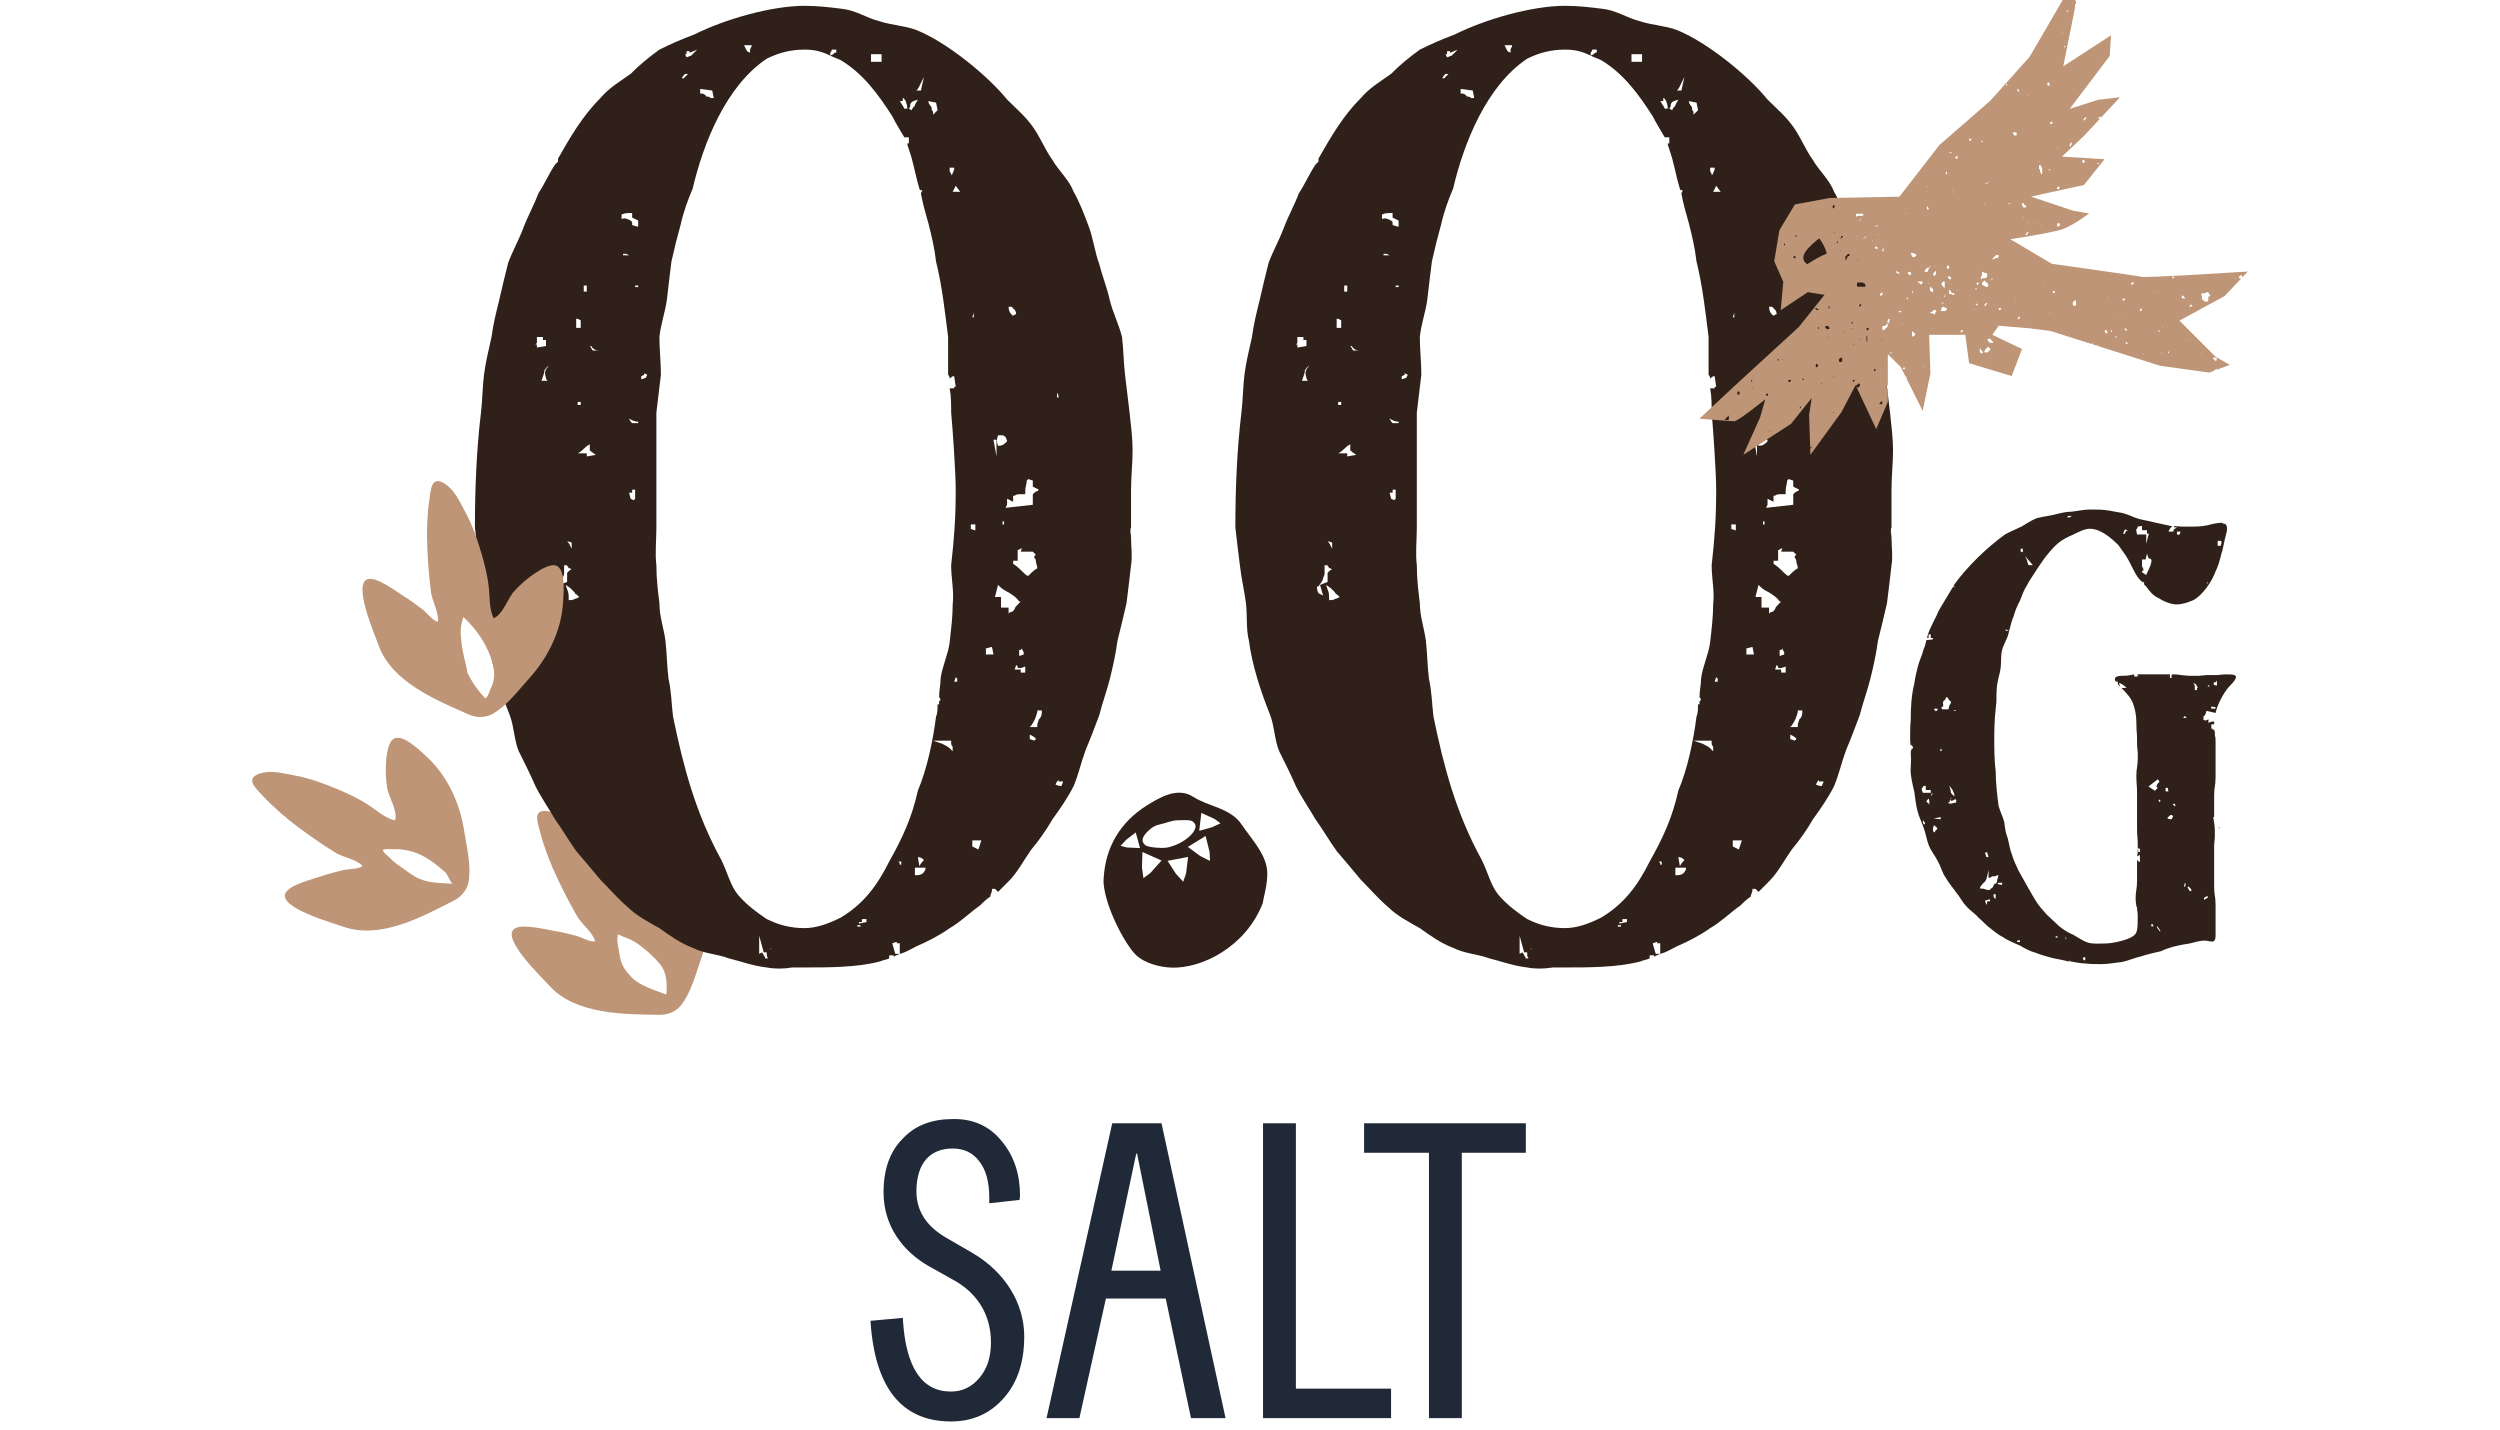 <svg viewBox="0 0 752 430" xmlns="http://www.w3.org/2000/svg" id="Layer_1"><path style="fill:#be9576; stroke-width:0px;" d="M116.18,228.66c-.27,2.65-.14,5.5.24,8.14.44,3.02,3.25,6.85,2.44,9.97-2.97-.58-5.61-3.1-8.32-4.82-2.88-1.83-6.06-3.33-9.09-4.59-4.17-1.74-8.48-3.32-12.85-4.11-3.44-.62-7.01-1.7-10.44-.57-4.58,1.51-1.33,4.35,1.01,6.84,3.4,3.61,7.19,6.85,11.17,9.78,3.45,2.53,7.02,5.02,10.67,7.25,2.1,1.28,6.59,2.09,8.06,3.97-1.32.98-4.13.8-5.89,1.22-2.16.51-4.37,1.09-6.47,1.81-2.53.87-9.5,2.55-10.8,5.02-2.36,4.48,14.34,9.1,17.35,10.18,11.16,3.98,23.91-3.1,33.28-7.86,2.62-1.33,4.06-3.64,4.4-5.62.86-4.97-.56-10.4-1.33-15.39-1.3-8.43-5.18-16.84-11.55-22.52-1.78-1.59-6.49-6.33-9.32-5.29-1.98.73-2.4,4.86-2.58,6.6ZM122.45,255.78c2.17.46,3.98,1.17,5.88,2.33,1.6.98,3,2.01,4.4,3.25.46.4.97.74,1.37,1.2.82.95,1.29,2.86,2.07,3.27-4.03-.28-7.78-.11-11.28-2.12-1.75-1.01-3.26-2.27-4.92-3.37-1.2-.8-2.02-1.57-3.04-2.59-.65-.66-1.56-1.21-1.78-2.11,1.12-.4,2.73-.15,3.97-.18,1.16-.02,2.19.09,3.33.33Z"></path><path style="fill:#be9576; stroke-width:0px;" d="M162.53,250.55c1.29,4.78,3.11,9.43,5.24,13.89,1.84,3.86,3.82,7.74,5.99,11.42,1.25,2.12,4.83,4.95,5.23,7.3-1.63.24-4.02-1.24-5.77-1.7-2.15-.57-4.37-1.1-6.56-1.45-2.64-.42-9.58-2.23-11.89-.66-4.19,2.84,8.35,14.79,10.5,17.16,7.96,8.78,22.55,8.54,33.06,8.76,2.94.06,5.29-1.29,6.53-2.88,3.11-3.98,4.41-9.43,6.09-14.19,2.83-8.05,3.38-17.29.44-25.31-.82-2.24-2.74-8.65-5.72-9.06-2.09-.29-4.41,3.16-5.38,4.6-1.49,2.21-2.72,4.78-3.63,7.29-1.04,2.87-.37,7.57-2.55,9.95-2.34-1.91-3.49-5.38-5.06-8.18-1.68-2.98-3.78-5.79-5.85-8.34-2.86-3.5-5.91-6.93-9.39-9.68-2.74-2.17-5.38-4.81-8.94-5.43-4.75-.83-3.22,3.21-2.33,6.51ZM187.61,281.8c1.58.58,3.09,1.25,4.45,2.25,2.37,1.74,4.65,3.76,6.53,6.03,2.03,2.46,2.18,6.3,1.82,9.09-3.2-1.3-8.26-2.64-10.77-5.57-.67-.79-1.39-1.58-1.93-2.46-1.18-1.93-1.36-4.03-1.73-6.2-.16-.98-.34-1.76-.28-2.74.02-.43.22-.7.03-1.09.52.03,1.37.5,1.89.69Z"></path><path style="fill:#1f2938; stroke-width:0px;" d="M261.84,397.3l9.76-.89v.63c.89,14.32,5.7,21.54,14.44,21.54,3.42,0,6.33-1.39,8.62-4.18,2.28-2.66,3.42-6.21,3.42-10.64,0-8.74-4.56-15.08-11.28-18.75l-7.47-4.18c-7.73-4.43-13.56-12.04-13.56-22.17,0-6.97,1.9-12.29,5.83-16.22,3.67-3.93,8.74-5.83,14.95-5.83,6.21-.13,11.15,2.15,14.82,6.71,3.67,4.43,5.45,9.88,5.45,16.34l-.13,1.27-9.12,1.01v-1.65c0-4.81-1.01-8.49-3.04-11.02-1.9-2.53-4.56-3.8-7.98-3.8-6.71,0-10.89,4.31-10.89,12.92,0,5.83,3.04,10.52,8.99,13.94l7.86,4.56c9.76,5.7,15.58,15.08,15.58,25.09,0,7.73-2.03,13.94-6.21,18.62-4.18,4.69-9.38,6.97-15.84,6.97-14.82,0-22.93-10.14-24.2-30.28Z"></path><path style="fill:#1f2938; stroke-width:0px;" d="M314.8,426.57l19.76-88.69h14.82l19.26,88.69h-10.39l-7.6-35.98h-17.99l-7.98,35.98h-9.88ZM341.78,347l-7.48,35.22h14.82l-7.09-35.22h-.25Z"></path><path style="fill:#1f2938; stroke-width:0px;" d="M379.92,426.57v-88.69h9.88v79.82h28.63v8.87h-38.52Z"></path><path style="fill:#1f2938; stroke-width:0px;" d="M410.32,346.75v-8.87h48.65v8.87h-19.26v79.82h-9.88v-79.82h-19.51Z"></path><path style="fill:#2f2119; stroke-width:0px;" d="M337.95,162.3l2.27-.46c0,2.73.46,5.46,0,8.19-.45,4.09-.91,7.73-1.36,11.37-.91,4.09-1.82,7.73-2.73,11.37-.46,3.64-1.36,7.73-2.27,11.37-.91,3.64-2.27,7.28-3.18,10.92-1.37,3.64-2.73,7.28-4.09,10.46-1.36,3.64-2.27,7.73-3.64,10.92-1.82,3.64-4.09,6.82-6.37,10.01-1.82,3.18-4.09,6.37-6.37,9.1-2.27,3.18-4.09,6.82-6.82,9.55-.91.91-2.27,2.27-3.18,3.18l-.91-.91h-.91c0,.46,0,.91-.45,1.82v.45c-1.36.91-2.27,1.82-3.18,2.73-3.18,2.27-5.91,5-9.1,6.82-3.18,2.27-6.82,4.09-10.01,5.46-1.82.91-3.18,1.82-5,2.27v-3.18h-.91v-.45l-1.36.45.91,3.18h1.36c-.91.46-1.36.46-1.82.91v-.46h-1.36v.91c-.91.46-1.82.46-2.73.91-6.82,1.82-15.46,1.82-22.74,1.82h-3.64c-2.73.45-5.46.45-7.73,0-4.09-.46-7.73-1.82-11.37-2.73-3.64-1.36-7.28-1.36-10.92-3.18-3.64-1.36-6.82-3.64-10-5.91-3.18-1.82-6.82-3.64-9.55-6.37-2.73-2.27-5.46-5.46-8.19-8.19-2.27-2.73-4.55-5.46-7.28-8.64-2.27-3.18-4.09-6.37-6.37-9.55-1.82-3.18-4.09-6.37-5.91-10.01-1.36-3.18-3.18-6.82-5-10.46-1.36-3.18-1.36-7.28-2.73-10.92-2.73-6.82-5.46-15.01-6.37-22.28-.91-3.64-.45-7.28-.91-11.37-.46-3.64-1.36-7.28-1.82-11.37-.46-3.64-.91-7.28-1.36-11.37,0-11.37.46-23.19,1.82-34.56.45-3.64.45-7.73.91-11.37s1.36-7.28,2.27-11.37c.45-3.64,1.36-7.28,2.27-10.92.91-4.09,1.82-7.73,2.73-11.37,1.36-3.64,3.18-6.82,4.55-10.46,1.37-3.64,3.18-6.82,4.55-10.46,1.82-2.73,3.18-5.91,5-8.64,0,0,.46-.46.91-.91v-.91c3.64-6.37,7.28-12.73,12.73-18.19,2.73-3.18,5.91-5,9.1-7.28,2.73-2.73,5.46-5,8.64-7.28,3.64-1.82,6.82-3.18,10.46-4.55,9.1-4.55,23.19-8.64,33.2-8.64,4.09,0,7.73.46,11.37.91,4.09.45,7.28,2.73,10.92,3.64,4.09,1.36,7.73,1.36,11.37,2.73,9.1,3.64,21.38,13.64,27.29,20.92,2.73,2.73,5.46,5,7.73,8.19,2.27,3.18,3.64,6.82,5.91,10,1.82,3.18,5,5.91,6.37,9.55,1.82,3.18,3.18,6.82,4.55,10.46s1.82,7.73,3.18,11.37c.91,3.64,2.27,6.82,3.18,10.91.91,3.64,2.73,7.28,3.64,10.92.46,3.64.46,7.73.91,11.37.45,3.64.91,7.73,1.36,11.37.45,4.09.91,7.73.91,11.37,0,4.09-.46,7.73-.46,11.82v11.37c-.45.91,0,1.82,0,3.18l-2.27.46ZM161.5,104.54l2.73-.45v-1.82h-.91v-.91h-1.82v1.82l-.46.46h.46v.91ZM165.13,110c-.91.45-.91.91-1.36,1.36,0,.91-.45,1.82-.91,3.18h1.82q-.46-.46-.46-.91c-.46-1.36-.46-2.27.91-3.64ZM169.23,179.13l-.91-3.18,2.27-.91v-2.73l.91-.91h.46l-.46-.46h-.45c0-.46-.46-.46-.46-.91h-.91v2.73c-.45.91-.45,1.82-.91,2.27l-.91,1.36h-.46v.46c0,.91.46,1.82.91,1.82l.91.46ZM174.23,179.58l-.45-.45c-.46-.46-.91-.46-.91-.91-.45-.46-.91-.91-1.36-1.36l-1.36-.91.46,1.36c.46.91.46,1.82.46,3.18h.91c.46,0,.91-.46,1.36-.46l.91-.46ZM171.96,165.03v-1.82l-1.36-.46c.46.46.91,1.36,1.36,2.27ZM173.32,95.9v2.73h1.36v-2.27l-.91-.46h-.46ZM173.77,120.91v.91h.91v-.91h-.91ZM176.5,137.29l2.73-.46q-1.36-.91-1.82-1.36v-1.82c-.91.46-1.36.91-1.82,1.36s-.91.91-1.82,1.36h2.73v.91ZM176.5,87.71v-1.82h-.91v1.82h.91ZM177.87,104.09h-.46c.46.45.46.91.91,1.36h1.82c-.91,0-1.82-.46-2.27-1.36ZM186.96,65.88c.91-.45,1.82,0,2.73.46l.46.46v.91c.46,0,.91.46,1.82.46v-1.82l-1.82-.91v-1.36c-1.36,0-2.27,0-3.18.45v1.36ZM188.33,76.35h-.91v.45h1.82l-.91-.45ZM189.24,125.92c0,.46.45.46.45.91l.46.45h1.82v-.45c-1.36,0-1.82-.46-2.73-.91ZM191.06,147.29h-.91v.91h-.91l.45,1.82.91.45.45-.45v-2.73ZM191.06,86.35h.91v-.46h-1.36.45v.46ZM193.79,112.27v.46l-.91.46v.91l1.36-.46.46-.91-.91-.46ZM252.91,276c6.82-4.09,10.92-9.55,14.55-16.83,4.09-7.28,6.82-13.19,8.64-21.38,2.73-6.37,4.55-15.01,5.46-22.28.46-.91.46-2.27.46-3.64h.46v-.91l.45-.46-.45-.91c0-1.82.45-3.64.45-5.46.46-3.64,2.27-7.28,2.73-10.92.45-4.09.91-7.73.91-11.37.46-4.09-.46-7.73-.46-11.83.91-8.19,1.37-14.1,1.37-22.74,0-5-.91-18.19-1.37-23.19,0-2.27,0-5-.45-7.28h1.36v-.45h.46l-.46-3.18h-.46c-.46.45-.91.45-.91.91,0-.46,0-.91-.46-1.36v-11.37c-.91-7.28-1.82-15.46-3.64-22.74-.45-4.09-1.36-7.73-2.27-11.37-.91-3.18-1.82-6.37-2.27-9.1l.46-.91c-.46,0-.91,0-.91-.46-1.36-4.55-1.82-8.19-3.18-11.82,0-.46-.46-.91-.46-1.82h.46v-1.82h-1.36c-1.37-2.27-2.73-4.55-3.64-6.37-4.09-6.37-8.64-12.73-15.46-16.83-.91-.46-2.27-.91-3.18-1.36l.91-.46.45-.46h.46v-.91h-1.36q0,.45-.46.91v.91c-2.73-1.37-5-1.82-7.73-1.82-4.09,0-7.73.91-11.37,2.73-12.28,8.19-19.1,25.47-22.29,39.11-1.36,3.18-2.73,6.82-3.64,10.92-.91,3.18-1.82,6.82-2.73,10.92-.45,3.64-.91,7.28-1.36,11.37-.45,3.64-1.82,7.28-2.27,11.37,0,3.64.45,7.73.45,11.37-.45,3.64-.91,7.73-1.36,11.37v34.56c0,3.64-.45,7.73,0,11.37,0,4.09.46,7.73.91,11.37,0,4.09,1.36,7.73,1.82,11.37.45,4.09.45,7.73.91,11.37.91,4.09.91,7.73,1.36,11.37,3.18,15.46,6.82,29.11,14.55,43.21,1.82,3.64,2.73,7.73,5,10.46,2.73,3.18,5.91,5.46,8.64,7.28,3.64,1.82,7.28,2.73,11.37,2.73,3.64,0,7.28-1.36,10.92-3.18ZM205.15,23.59h.46l1.36-1.36h-.91q-.91.91-.91,1.36ZM206.06,16.31l.45.91c.46,0,.91-.45,1.36-.45l1.82-1.82-2.27.91v-.46h-.91v.91h-.45ZM210.61,26.77v1.36h.45c.46,0,1.36.46,1.36.91.46,0,.91,0,1.37.45h.91l-.46-2.27-3.64-.46ZM223.8,13.58l.91,1.82.91.46v-.46c0-.45,0-.91.46-1.36v-.45h-2.27ZM231.08,288.28c-.45-.45-.45-.91-.45-1.82h-1.36.45l-1.36-5v5.46l.91-.46c0,.46.45.46.45.91,0,0,.46.46.46.91h.91ZM232.9,284.64l-1.36.91c.46,0,.46-.46,1.36-.91ZM257.91,278.27v.46h.91v-.46h-.91ZM259.27,276.45v.91h-.91v.46l2.27-.46v-.91h-1.36ZM262,16.31v2.27h3.18v-2.27h-3.18ZM270.19,259.17l.45.46v.46h.46v-.91h-.91ZM271.55,30.41h-.91c.46.45.46.91.91,1.36l.46.91h.91c0-1.36-.46-1.82-.46-2.27-.45-.46-.45-.91-.91-.91v.91ZM273.37,32.69l.91.46c0-.46.46-.91.91-1.36,0-.46.45-.91.91-1.82-1.36.46-1.82.46-2.27,1.36,0,.46,0,.91-.45,1.36ZM278.38,260.99h-3.18v2.27h.45c1.36,0,2.27-.46,2.73-1.82v-.46ZM275.65,27.23h1.36l.91-4.09-1.36,2.73c0,.45-.46.45-.46.91l-.46.46ZM277.92,258.72c-.46-.46-.91-.91-1.82-.91l.46,2.73c.45-.91.91-1.36,1.36-1.82ZM281.56,30.87l-2.27-.45v.45q.46.91.91,1.36c0,.46,0,.91.46,1.37v.91l.46-.46.45-.45.46-.46-.46-2.27ZM286.56,225.97v-1.36c-.46-.46-.46-.91-.46-1.36v-.46h-5.46l2.73.91c.91.46,1.82.91,2.27,1.37l.91.91ZM285.65,50.88c0,.46,0,.91.45,1.36v.46l.46-.46c0-.45.46-.91.46-1.36v-.45h-1.36v.45ZM288.84,57.7l-1.36-1.82-.91,1.82h2.27ZM287.93,204.14l-.45-.45-.46,1.36h.91v-.91ZM292.02,157.75v1.36l1.36.45v-1.82h-1.36ZM292.47,95.45h.46v-1.36l-.46,1.36ZM294.29,255.53l.91-2.73h-2.73v1.82l1.82.91ZM298.84,196.86l-.46-2.27-1.82.46v1.82h2.27ZM298.84,132.28l.91,5v-5h-.91ZM305.21,183.22c0-.46.46-.91,1.36-1.82l.46-.46h-.46c-.91-1.36-1.82-1.82-3.18-2.73-.91-.46-1.82-.91-2.73-1.82l-.46-.45-.91,3.64h1.82v3.18h2.27v1.82l.46-.46c.91,0,.91-.45,1.36-.91ZM300.21,134.1c1.36,0,1.82-.46,2.73-1.36,0-.46-.45-.91-.45-1.36-.46,0-.46-.46-.91-.46h-1.36c-.46,1.36-.46,1.82,0,3.18ZM301.57,157.75h.46v-.91h-.46v.91ZM302.93,150.02v1.82l-.45.91,8.19-.91v-3.18c.46-.45.91-.91,1.36-.91l.46-.46-1.82-.91v-1.82l-1.36-.46-.45.46c0,.91-.46,1.82-.46,3.18v.91h-.46c-1.82,0-2.27,0-2.73.46h-.46v1.82l-1.82-.91ZM303.39,92.26q0,1.82,1.36,2.73.46-.45.91-.45c0-.91-.46-1.36-.46-1.36q-.46-.46-.91-.91h-.91ZM309.3,173.21c.91-.91,1.82-1.82,2.73-2.27,0-.91-.45-1.36-.45-2.27,0-.45-.46-.91-.46-.91v-.46l.46-.45-.91-.91h-3.64l.45-1.36h.46l-1.82.91v3.18h-1.36v.91c1.36.91,2.27,1.82,3.18,2.73.46.46.91.91,1.36.91ZM308.39,200.5l-1.36.45h-.91v-.45l-.45-.46-.46,1.36h1.82v.91h1.36v-1.82ZM307.03,195.5h-.46v1.82l1.36-.46v-.46q0-.45-.46-.91v-.46l-.45.46ZM313.39,213.69h-1.37v.46c-.45,1.82-.91,2.73-1.82,4.09l-.46.46h2.27v-.46c0-.91.46-1.36.46-1.82.46-.45.91-.91.91-2.27v-.46ZM310.67,221.42l-.91-.46v1.36l1.36.46.46-.46c0-.45-.46-.45-.91-.91ZM319.76,235.07h-1.36v-.46l-.45.46-.46.91q.91.46,1.82.46c0-.46.45-.91.45-1.36ZM318.4,119.55c0-.45,0-.91-.45-1.36v1.36h.45Z"></path><path style="fill:#2f2119; stroke-width:0px;" d="M566.7,162.3l2.27-.46c0,2.73.46,5.46,0,8.19-.45,4.09-.91,7.73-1.36,11.37-.91,4.09-1.82,7.73-2.73,11.37-.46,3.64-1.36,7.73-2.27,11.37-.91,3.64-2.27,7.28-3.18,10.92-1.37,3.64-2.73,7.28-4.09,10.46-1.36,3.64-2.27,7.73-3.64,10.92-1.82,3.64-4.09,6.82-6.37,10.01-1.82,3.18-4.09,6.37-6.37,9.1-2.27,3.18-4.09,6.82-6.82,9.55-.91.91-2.27,2.27-3.18,3.18l-.91-.91h-.91c0,.46,0,.91-.46,1.82v.45c-1.36.91-2.27,1.82-3.18,2.73-3.18,2.27-5.91,5-9.1,6.82-3.18,2.27-6.82,4.09-10.01,5.46-1.82.91-3.18,1.82-5,2.27v-3.18h-.91v-.45l-1.36.45.91,3.18h1.36c-.91.46-1.36.46-1.82.91v-.46h-1.36v.91c-.91.46-1.82.46-2.73.91-6.82,1.82-15.46,1.82-22.74,1.82h-3.64c-2.73.45-5.46.45-7.73,0-4.09-.46-7.73-1.82-11.37-2.73-3.64-1.36-7.28-1.36-10.92-3.18-3.64-1.36-6.82-3.64-10-5.91-3.18-1.82-6.82-3.64-9.55-6.37-2.73-2.27-5.46-5.46-8.19-8.19-2.27-2.73-4.55-5.46-7.28-8.64-2.27-3.18-4.09-6.37-6.37-9.55-1.82-3.18-4.09-6.37-5.91-10.01-1.36-3.18-3.18-6.82-5-10.46-1.37-3.18-1.37-7.28-2.73-10.92-2.73-6.82-5.46-15.01-6.37-22.28-.91-3.64-.45-7.28-.91-11.37-.46-3.64-1.36-7.28-1.82-11.37-.45-3.64-.91-7.28-1.36-11.37,0-11.37.46-23.19,1.82-34.56.46-3.64.46-7.73.91-11.37.46-3.64,1.36-7.28,2.27-11.37.46-3.64,1.36-7.28,2.27-10.92.91-4.09,1.82-7.73,2.73-11.37,1.36-3.64,3.18-6.82,4.55-10.46,1.36-3.64,3.18-6.82,4.55-10.46,1.82-2.73,3.18-5.91,5-8.64,0,0,.46-.46.91-.91v-.91c3.64-6.37,7.28-12.73,12.73-18.19,2.73-3.18,5.91-5,9.1-7.28,2.73-2.73,5.46-5,8.64-7.28,3.64-1.82,6.82-3.18,10.46-4.55,9.1-4.55,23.19-8.64,33.2-8.64,4.09,0,7.73.46,11.37.91,4.09.45,7.28,2.73,10.92,3.64,4.09,1.36,7.73,1.36,11.37,2.73,9.1,3.64,21.38,13.64,27.29,20.92,2.73,2.73,5.46,5,7.73,8.19,2.27,3.18,3.64,6.82,5.91,10,1.82,3.18,5,5.91,6.37,9.55,1.82,3.18,3.18,6.82,4.55,10.46s1.82,7.73,3.18,11.37c.91,3.64,2.27,6.82,3.18,10.91.91,3.64,2.73,7.28,3.64,10.92.46,3.64.46,7.73.91,11.37.45,3.64.91,7.73,1.36,11.37.45,4.09.91,7.73.91,11.37,0,4.09-.46,7.73-.46,11.82v11.37c-.45.91,0,1.82,0,3.18l-2.27.46ZM390.25,104.54l2.73-.45v-1.82h-.91v-.91h-1.82v1.82l-.46.46h.46v.91ZM393.88,110c-.91.45-.91.91-1.36,1.36,0,.91-.46,1.82-.91,3.18h1.82q-.46-.46-.46-.91c-.45-1.36-.45-2.27.91-3.64ZM397.98,179.13l-.91-3.18,2.27-.91v-2.73l.91-.91h.46l-.46-.46h-.45c0-.46-.46-.46-.46-.91h-.91v2.73c-.46.91-.46,1.82-.91,2.27l-.91,1.36h-.46v.46c0,.91.46,1.82.91,1.82l.91.46ZM402.98,179.58l-.46-.45c-.46-.46-.91-.46-.91-.91-.46-.46-.91-.91-1.37-1.36l-1.36-.91.46,1.36c.46.91.46,1.82.46,3.18h.91c.46,0,.91-.46,1.36-.46l.91-.46ZM400.71,165.03v-1.82l-1.36-.46c.46.46.91,1.36,1.36,2.27ZM402.07,95.9v2.73h1.36v-2.27l-.91-.46h-.46ZM402.52,120.91v.91h.91v-.91h-.91ZM405.25,137.29l2.73-.46q-1.36-.91-1.82-1.36v-1.82c-.91.46-1.37.91-1.82,1.36s-.91.91-1.82,1.36h2.73v.91ZM405.25,87.71v-1.82h-.91v1.82h.91ZM406.62,104.09h-.45c.45.45.45.91.91,1.36h1.82c-.91,0-1.82-.46-2.27-1.36ZM415.71,65.88c.91-.45,1.82,0,2.73.46l.45.46v.91c.46,0,.91.46,1.82.46v-1.82l-1.82-.91v-1.36c-1.36,0-2.27,0-3.18.45v1.36ZM417.08,76.35h-.91v.45h1.82l-.91-.45ZM417.99,125.92c0,.46.46.46.46.91l.45.45h1.82v-.45c-1.36,0-1.82-.46-2.73-.91ZM419.81,147.29h-.91v.91h-.91l.46,1.82.91.45.46-.45v-2.73ZM419.81,86.35h.91v-.46h-1.36.46v.46ZM422.54,112.27v.46l-.91.46v.91l1.37-.46.45-.91-.91-.46ZM481.66,276c6.82-4.09,10.92-9.55,14.55-16.83,4.09-7.28,6.82-13.19,8.64-21.38,2.73-6.37,4.55-15.01,5.46-22.28.45-.91.45-2.27.45-3.64h.46v-.91l.46-.46-.46-.91c0-1.82.46-3.64.46-5.46.45-3.64,2.27-7.28,2.73-10.92.46-4.09.91-7.73.91-11.37.46-4.09-.45-7.73-.45-11.83.91-8.19,1.36-14.1,1.36-22.74,0-5-.91-18.19-1.36-23.19,0-2.27,0-5-.46-7.28h1.36v-.45h.46l-.46-3.18h-.46c-.45.45-.91.45-.91.91,0-.46,0-.91-.46-1.36v-11.37c-.91-7.28-1.82-15.46-3.64-22.74-.46-4.09-1.36-7.73-2.27-11.37-.91-3.18-1.82-6.37-2.27-9.1l.45-.91c-.45,0-.91,0-.91-.46-1.36-4.55-1.82-8.19-3.18-11.82,0-.46-.46-.91-.46-1.82h.46v-1.82h-1.36c-1.36-2.27-2.73-4.55-3.64-6.37-4.09-6.37-8.64-12.73-15.46-16.83-.91-.46-2.27-.91-3.18-1.36l.91-.46.45-.46h.46v-.91h-1.36q0,.45-.46.91v.91c-2.73-1.37-5-1.82-7.73-1.82-4.09,0-7.73.91-11.37,2.73-12.28,8.19-19.1,25.47-22.29,39.11-1.36,3.18-2.73,6.82-3.64,10.92-.91,3.18-1.82,6.82-2.73,10.92-.46,3.64-.91,7.28-1.37,11.37-.45,3.64-1.82,7.28-2.27,11.37,0,3.64.46,7.73.46,11.37-.46,3.64-.91,7.73-1.36,11.37v34.56c0,3.64-.46,7.73,0,11.37,0,4.09.45,7.73.91,11.37,0,4.09,1.36,7.73,1.82,11.37.45,4.09.45,7.73.91,11.37.91,4.09.91,7.73,1.36,11.37,3.18,15.46,6.82,29.11,14.55,43.21,1.82,3.64,2.73,7.73,5,10.46,2.73,3.18,5.91,5.46,8.64,7.28,3.64,1.82,7.28,2.73,11.37,2.73,3.64,0,7.28-1.36,10.92-3.18ZM433.9,23.59h.46c.46-.46.91-.91,1.36-1.36h-.91q-.91.91-.91,1.36ZM434.81,16.31l.46.91c.45,0,.91-.45,1.36-.45l1.82-1.82-2.27.91v-.46h-.91v.91h-.46ZM439.36,26.77v1.36h.46c.45,0,1.36.46,1.36.91.45,0,.91,0,1.36.45h.91l-.45-2.27-3.64-.46ZM452.55,13.58l.91,1.82.91.46v-.46c0-.45,0-.91.46-1.36v-.45h-2.27ZM459.83,288.28c-.46-.45-.46-.91-.46-1.82h-1.36.45l-1.36-5v5.46l.91-.46c0,.46.45.46.45.91,0,0,.46.46.46.91h.91ZM461.65,284.64l-1.36.91c.46,0,.46-.46,1.36-.91ZM486.66,278.27v.46h.91v-.46h-.91ZM488.02,276.45v.91h-.91v.46l2.27-.46v-.91h-1.36ZM490.75,16.31v2.27h3.18v-2.27h-3.18ZM498.94,259.17l.46.46v.46h.45v-.91h-.91ZM500.3,30.41h-.91c.45.45.45.91.91,1.36l.46.91h.91c0-1.36-.45-1.82-.45-2.27-.46-.46-.46-.91-.91-.91v.91ZM502.12,32.69l.91.46c0-.46.46-.91.91-1.36,0-.46.45-.91.91-1.82-1.36.46-1.82.46-2.27,1.36,0,.46,0,.91-.46,1.36ZM507.13,260.99h-3.18v2.27h.45c1.37,0,2.27-.46,2.73-1.82v-.46ZM504.4,27.23h1.37l.91-4.09-1.36,2.73c0,.45-.46.45-.46.91l-.46.46ZM506.67,258.72c-.46-.46-.91-.91-1.82-.91l.46,2.73c.46-.91.91-1.36,1.36-1.82ZM510.31,30.87l-2.27-.45v.45q.46.91.91,1.36c0,.46,0,.91.45,1.37v.91l.46-.46.46-.45.45-.46-.45-2.27ZM515.31,225.97v-1.36c-.45-.46-.45-.91-.45-1.36v-.46h-5.46l2.73.91c.91.46,1.82.91,2.27,1.37l.91.91ZM514.4,50.88c0,.46,0,.91.46,1.36v.46l.45-.46c0-.45.46-.91.46-1.36v-.45h-1.36v.45ZM517.59,57.7l-1.36-1.82-.91,1.82h2.27ZM516.68,204.14l-.45-.45-.46,1.36h.91v-.91ZM520.77,157.75v1.36l1.36.45v-1.82h-1.36ZM521.22,95.45h.46v-1.36l-.46,1.36ZM523.04,255.53l.91-2.73h-2.73v1.82l1.82.91ZM527.59,196.86l-.45-2.27-1.82.46v1.82h2.27ZM527.59,132.28l.91,5v-5h-.91ZM533.96,183.22c0-.46.46-.91,1.36-1.82l.46-.46h-.46c-.91-1.36-1.82-1.82-3.18-2.73-.91-.46-1.82-.91-2.73-1.82l-.46-.45-.91,3.64h1.82v3.18h2.27v1.82l.46-.46c.91,0,.91-.45,1.36-.91ZM528.96,134.1c1.37,0,1.82-.46,2.73-1.36,0-.46-.46-.91-.46-1.36-.46,0-.46-.46-.91-.46h-1.37c-.45,1.36-.45,1.82,0,3.18ZM530.32,157.75h.45v-.91h-.45v.91ZM531.68,150.02v1.82l-.46.91,8.19-.91v-3.18c.45-.45.91-.91,1.36-.91l.45-.46-1.82-.91v-1.82l-1.37-.46-.45.46c0,.91-.46,1.82-.46,3.18v.91h-.46c-1.82,0-2.27,0-2.73.46h-.46v1.82l-1.82-.91ZM532.14,92.26q0,1.82,1.36,2.73.46-.45.91-.45c0-.91-.46-1.36-.46-1.36q-.46-.46-.91-.91h-.91ZM538.05,173.21c.91-.91,1.82-1.82,2.73-2.27,0-.91-.46-1.36-.46-2.27,0-.45-.46-.91-.46-.91v-.46l.46-.45-.91-.91h-3.64l.46-1.36h.45l-1.82.91v3.18h-1.37v.91c1.37.91,2.27,1.82,3.18,2.73.46.46.91.91,1.36.91ZM537.14,200.5l-1.36.45h-.91v-.45l-.46-.46-.46,1.36h1.82v.91h1.36v-1.82ZM535.78,195.5h-.46v1.82l1.36-.46v-.46q0-.45-.45-.91v-.46l-.46.46ZM542.14,213.69h-1.36v.46c-.46,1.82-.91,2.73-1.82,4.09l-.46.46h2.27v-.46c0-.91.45-1.36.45-1.82.46-.45.91-.91.91-2.27v-.46ZM539.42,221.42l-.91-.46v1.36l1.36.46.46-.46c0-.45-.46-.45-.91-.91ZM548.51,235.07h-1.36v-.46l-.46.46-.46.91q.91.46,1.82.46c0-.46.46-.91.46-1.36ZM547.15,119.55c0-.45,0-.91-.46-1.36v1.36h.46Z"></path><path style="fill:#2f2119; stroke-width:0px;" d="M574.75,216.37c0-3.65.21-7.3,1.07-10.74.21-1.72.64-3.43,1.07-5.15s1.29-3.44,1.72-5.15c.43-.86.64-1.93.86-2.79l1.93-.21v-.43h-.64v-1.07h-.64v1.07h-.43c0-1.29,2.15-5.37,2.79-6.66.64-1.72,1.72-3.22,2.58-4.72.86-1.5,1.72-2.79,2.58-4.29v.43h.21v-.43h-.21c0-.21.21-.21.21-.43,4.08-5.58,9.66-10.95,15.24-15.03,1.5-.86,3.22-1.5,4.94-2.36,1.5-.86,3.01-1.93,4.72-2.58,1.72-.43,3.65-.64,5.37-1.07,1.72-.43,3.44-.86,5.15-.86,1.72-.21,3.65-.64,5.37-.64s3.44,0,4.94.21c1.72.21,3.44.64,4.94.86,1.72.43,3.22,1.29,4.72,1.72s3.22.64,4.72,1.07c1.72.43,3.22.64,4.94,1.07h.86-.21c-.43.21-.86.86-1.07,1.29l-.21.43h1.5v-.21c0-.21.21-.64.43-.64l.64-.43h-.86v-.43c1.29.21,2.36.21,3.86.21,2.36,0,4.51,0,6.23-.43,2.36-.64,3.86-.86,4.72-.64l-.21.21h.64c.86.43.86,1.72.21,3.86-.43,1.5-.64,3.44-1.29,5.37-.43,1.72-.86,3.44-1.72,5.15-1.07,3.01-3.86,7.09-6.66,8.59-1.5.64-3.22,1.29-5.15,1.29-1.72,0-4.08-1.07-5.37-1.93-1.5-.64-2.58-1.93-3.65-3.43-.21-.21-.43-.43-.64-.64v-.43c0-.21-.21-.21-.21-.43l-.21.21c-.86-.64-1.5-1.5-2.15-2.58-.86-1.5-1.5-3.01-2.36-4.51-.86-1.5-1.93-2.79-2.79-4.08-2.15-2.15-5.37-4.94-8.59-4.94-1.5,0-3.22.86-4.94,1.72-4.08,1.72-5.37,3.01-8.16,6.44-1.07,1.29-1.93,2.79-3.01,4.29-.86,1.5-1.93,2.79-2.79,4.51-.86,1.29-1.5,3.01-2.15,4.72-.86,1.5-1.5,3.22-1.93,4.72-.64,1.5-.86,2.79-1.29,4.29l-1.07-.43v.43h1.07c0,.21-.21.64-.21.86-.43,1.72-1.5,3.22-1.93,4.94-.43,1.72-.21,3.44-.43,5.37-.21,1.72-.86,3.43-1.07,5.15-.21,1.72-.21,3.44-.21,5.15-.43,3.86-.64,6.44-.64,10.52,0,3.22,0,7.08.43,10.31,0,3.22.43,7.08.86,10.31.43,1.72,1.29,3.22,1.72,4.94.21,1.72.43,3.44,1.07,4.94.43,1.72.64,3.44,1.29,4.94.43,1.72,1.29,3.22,1.93,4.72.43.86,4.94,8.8,5.15,9.02.86,1.5,2.15,2.79,3.22,4.08,1.29,1.29,2.58,2.36,3.65,3.44,1.5,1.29,3.01,2.15,4.51,2.79,1.5.86,3.01,1.93,4.51,2.36,1.72.43,3.43.21,5.15.21s4.72-.64,6.44-1.29c3.22-1.29,3.22-1.93,3.22-7.08,0-1.07-.21-1.72-.21-2.36v-.21l-.21-.21c0-.64-.21-1.29-.21-2.36,0-2.58.43-2.58.43-5.37v-6.23c.21,0,.21.21.43.43l.43.21v-2.15l-.86.43c.21-.86.21-1.29.21-2.36l.21,1.07h.43v-1.07h-.64v-.86c0-2.58-.21-2.58-.21-5.15v-10.52c0-2.79-.21-2.79-.21-5.37s.43-2.58.43-5.37v-1.5l-.21-2.15v-1.5c0-2.58-.21-2.58-.21-5.37,0-2.36-.43-4.29-1.07-6.01-.86-1.93-2.15-3.22-3.44-4.51h1.5c-.21-.21-.21-.43-.43-.43-.43-.43-1.07-.86-1.72-1.07v.43c.21.21.21.43.21.64-.21-.21-.64-.64-.64-.86v-.64h-.64c-.64-1.07,0-1.72,1.93-1.72s2.58-.21,3.65-.43v.64h1.07v-.43l-.21-.21h9.88v1.07h.43l.21-.21h-.21v-.21l.21-.64h1.07c.64,0,1.29.21,1.72.21l2.15.21h3.22l2.15-.21h3.22l2.15-.21h1.5c2.79,0,2.58,1.07.21,3.44-1.72,1.72-3.87,5.8-4.29,8.16l-2.79-.64v.21c-.21.64-.21,1.07-.86,1.5v1.07h.43v.21l1.07-.43v1.07l.43-.21c.43-.21.64-.21,1.29-.21v.86h-.86v1.29h.43v.43l.43-.21c0,.43.21.64.21.86v1.07c.21.43.21.86.21,1.72v10.74c0,2.79-.43,2.79-.43,5.58v6.44h-.43l.21.21c.21,1.72.43,2.15.43,4.29v1.5l-.21,2.36v12.45c0,2.79.43,2.79.43,5.58v9.23c0,2.79-1.72,1.5-3.22,1.5s-2.79.43-4.51.86c-3.01.43-6.01,1.07-8.8,2.36-1.93.43-3.86.86-5.8,1.5-1.93.43-3.86,1.29-5.8,1.72-2.15.21-4.08.64-6.23.64-1.72,0-3.22,0-4.94-.21-1.5,0-3.01-.43-4.51-.64v-.86c0,.43,0,.64-.21.86h-.43c-1.5-.43-3.22-.64-4.94-1.07-1.5-.43-3.22-.86-4.72-1.5-1.72-.43-3.22-1.29-4.72-2.15-1.5-.64-3.01-1.29-4.51-2.15-.21,0-.21-.21-.43-.21v-.21h-.21c-1.29-.64-2.36-1.5-3.43-2.36-1.5-1.07-2.58-2.36-3.87-3.44-1.07-1.29-2.58-2.15-3.65-3.43-1.29-1.29-1.93-2.79-3.01-4.08-1.07-1.5-2.36-3.01-3.22-4.51-1.07-1.5-1.5-3.44-2.36-4.94-.86-1.72-2.15-3.22-2.79-4.94s-.86-3.44-1.5-5.15c-.64-1.93-1.5-3.44-1.93-5.37-.43-1.72-.64-3.65-.86-5.37-.43-1.72-.86-3.65-1.07-5.37-.21-1.93.21-3.87,0-5.58v-1.72l.21.21v-.64h.43v-.21c0-.43-.21-.64-.43-.86l-.21.21c-.21-.86-.21-1.72-.21-2.58,0-1.72,0-3.44.21-5.37ZM580.77,238.49v-.86h-1.5v-1.29l-.86.21c0,.43-.21.64-.43.64.21.64.21.86.43,1.29h2.36ZM579.05,247.72c0-.21,0-.43-.21-.43l-.43-.64v.64c0,.21.21.43.21.64h.43v-.21ZM580.12,240.21l-.21.21q-.21.21-.43.64v.21c.21,0,.43.21.64.43l.21.43v-1.29l-.21-.64ZM581.41,238.7h-.43v.86c.21-.43.21-.64.43-.86ZM582.7,249.01c-.21-.21-.43-.21-.64-.64h-.43q-.21.86-.21,1.29l.21.64h.43c0-.43.21-.64.64-.86v-.43ZM583.77,245.79l-2.15.43,2.15.21v-.64ZM581.84,213.16v.43c.21,0,.21.21.43.21v.21l.21-.21s.21,0,.21-.21h.21l-.21-.43h-.86ZM584.2,225.61l-.43-.43-.21.86.64-.43ZM584.2,213.37h1.93v-.21c.21-.86.21-1.07.64-1.5v-.43h.21l-.21-.21-.64-.64c0-.21-.21-.43-.43-.64h-.21l-.21.21c0,.43-.21.64-.64.86-.21.43-.21.64-.21.86.21.43.21.86-.43,1.07v.21l.21.43ZM588.07,240.21v.21c-.43.21-.86.43-1.07.64v-.21l-.43-.21.43-.43-.21-.21c0,.43-.21.64-.43,1.07h.21c0,.21-.21.21-.21.21l-.43.21.43.21h.86c.21-.21.43-.21.86-.21h.21l.21-.64-.43-.64ZM586.78,237.85v.21c0,.43.21.64.64,1.07l.43.43v-.64c-.21-.64-.43-1.07-.64-1.5l-.86-1.07.43,1.5ZM588.28,213.8v-.21h-.64l.21.21h.43ZM599.23,263.61c-.21.21-.43.21-.64.43h-.43v-2.36l-.43,1.93c-.21,1.07-.64,1.72-1.29,2.15-.21.43-.64.64-.86,1.29v.21h.21c.86,0,1.29.21,1.93.43h.86c.21-.43.43-.43.64-.64.21,0,.21-.21.43-.64,0-.21.21-.43.43-.64h.43l.64-2.58-.64.21c-.21.21-.64.21-1.29.21ZM597.51,257.81h.64l-.43-1.5-.64.21.43,1.29ZM597.08,270.91l.43,1.29.21-.64v-.43h.86v-.64l-1.5.43ZM599.66,268.98c0,.64,0,1.07.43,1.29h.21v-1.29h-.64ZM600.95,265.97l1.29.21v-.64h-1.29v.43ZM607.6,283.36v-.64c-.21.21-.43.21-.86.21v.43h.86ZM608.46,166.13v-1.07h-.64v.86l.64.21ZM609.75,168.5c0,.43.21.86.43,1.5h1.29l-2.36-2.79.64,1.29ZM618.77,282.08l.21-.43h-.64v.43h.43ZM621.56,282.5c0-.43-.21-.64-.21-.86v.86h.21ZM622.2,155.61c.43,0,.64,0,.64-.21l.43-.21h-1.29v.64l.21-.21ZM627.14,288.95l.21-.86-.64-.21-.21.64.64.43ZM639.17,160.55q.21-.64.43-.86l.43-.21-.86-.21c-.21.43-.43.86-.43,1.07l-.21.21h.64ZM642.6,159.48c0,.64.21.86.21,1.29h2.79v2.79l.43-1.72c0-.43.21-.64.21-.86l.21-.43h-.64v-1.07h-1.5v-1.29l-1.29.21v.21q-.21.43-.43.64v.21ZM646.25,167.85l-.43-1.29-.43,1.72h-1.07v2.15c.21.21.43.64.43,1.07l-.21.21h-.21v.43l1.29.86v-.21c1.07-2.15,1.72-3.65,1.5-4.51l-.86-.43ZM648.61,236.56l.43-.86.43-.43v-.43s-.21,0-.21-.21l-.21-.21-2.79,2.15,1.93,1.29.86-.86-.43-.43ZM647.54,278h-.43v.64h.64l-.21-.64ZM649.04,278.85v-.21h-.21c0,.64.21.64.43.86,0,.21.21.43.43.64h.21c-.21-.43-.43-.86-.64-1.07l-.21-.21ZM649.47,240.64l-.21.21.43.43.21-.43-.43-.43v.21ZM652.26,238.06l-.21-1.07h-.64v1.07h.86ZM652.05,246.22c.21,0,.43.21,1.07.21l.21-.21c0-.21.21-.21.21-.43l.21-.21h-.21q0-.21-.21-.43h-.43c-.21.21-.64.64-.86.64v.43ZM653.12,284.44l.21.21q0-.21-.21-.21ZM654.2,242.57l.21-.43-.43-.43-.43.21.64.64ZM655.27,160.77v.21c.43-.21.43-.43.64-1.07h-1.07v.86h.43ZM656.77,215.95h.86v-.21s0-.21-.43-.21l-.21-.21v.21s0,.21-.21.21v.21ZM657.42,265.97v-.21l-.21-.21c0,.21-.21.64-.21,1.07l.21.21c.21-.43.21-.64.21-.86ZM658.06,267.05c.21.21.21.43.43.64v.21l.64.21v-.64l-.86-.86-.21.21v.21ZM659.99,205.85c.21.21.21.43.21.86v.86h.64v-.64h.21v-.21c-.21-.21-.21-.43-.43-.64v-.21l-.86-.43.21.43ZM664.07,270.05v-.64l-.21.21c-.21,0-.43.21-.86.43v.64l1.07-.64ZM664.29,175.15c-.21,0-.43,0-.43.21,0,0,0,.21-.21.43l.64-.64ZM664.5,206.5l.21-.21c-.21,0-.43-.21-.43-.21,0,.21-.21.21-.21.43h.43ZM666.43,213.16v-.43l-1.29-.21v.64h1.29ZM666.65,206.28l.21-.21v-1.29h-.21v.43h-.64l-.21.64.86.43ZM667.94,164.2c.21-.64.43-1.07.21-1.29v-.21h-1.07v1.5h.86ZM667.72,248.8c0,.21-.21.21-.21.43l-.21-.21c.21,0,.21-.21.43-.21Z"></path><path style="fill:#be9576; stroke-width:0px;" d="M672.31,83.77c.07.02.14.06.21.1-.04.04-.07.07-.11.11-.07-.04-.14-.07-.21-.11.04-.04.08-.11.1-.1M664.28,89.29c-.03.64-.04,1-.06,1.33-.4.17-.76.09-1.1.07-.27-.26-.53-.52-.78-.77v-.95c-.1-.11-.21-.22-.31-.34.15-.15.3-.3.46-.46h.9c.18-.13.33-.24.46-.34.71.06.61.78,1.1,1.15-.3.13-.58.26-.66.29M658.99,92.31c-.15-.02-.31.06-.42-.11.05-.25.29-.35.43-.53.14.02.31-.06.46.17-.15.15-.31.31-.47.47M656.42,89.73c-.2-.29-.16-.57-.04-.86.07-.02.08-.05.08-.07-.03-.04,0-.03,0,0,0,.01,0,.02.03.04.27.24.51.5.9.89h-.96ZM653.58,83.71c-.23-.21-.22-.43,0-.63.15.14.29.29.44.43-.04.3-.27.18-.44.2M652.36,106.27c-.34-.13-.25-.33-.05-.62.21.26.22.44.05.62M650.4,98.67c-.04-.07-.08-.14-.1-.21,0-.03.06-.07.1-.1.04.07.08.14.1.21,0,.02-.06.07-.1.1M650.08,106.31c-.04-.07-.08-.14-.1-.21,0-.02.06-.07.1-.1.04.07.08.14.11.21-.04.04-.08.08-.11.11M658.67,102.17c.04.07.08.14.11.21-.04.04-.08.08-.11.11-.04-.07-.08-.14-.1-.21,0-.03.06-.07.1-.11M662.13,106.36c.07.04.14.07.21.11-.04.04-.08.11-.1.1-.07-.02-.14-.06-.21-.1.04-.04.07-.07.11-.11M666.79,107.64v.72c-.09.14-.22.2-.51.16-.18-.23-.44-.54-.68-.85.35-.18.77-.07,1.19-.03M649.44,99.94c-.23-.21-.23-.43,0-.64.23.21.23.43,0,.64M648.17,88.17s-.1-.08-.1-.1c.02-.07.06-.14.1-.21.04.04.07.07.11.11-.04.07-.07.13-.11.2M644.67,106.63s-.1-.08-.1-.11c.02-.07.06-.14.1-.21.04.04.07.07.11.11-.04.07-.07.14-.11.21M643.69,93.55c-.08-.08-.13-.1-.16-.1-.02,0-.02,0,0,0,.01,0,.02,0,.04-.01.32-.18.16-.65.53-.75.19.22.05.49.12.86h-.53ZM641.52,85.63c-.57-.07-.59-.1-.35-.64.24.05.51-.1.74.1,0,.29-.34.32-.39.54M639.52,103.39c-.16-.16-.15-.34,0-.53.29,0,.32.34.56.39-.17.21-.35.23-.56.14M639.1,99.17c.02-.17-.06-.34.12-.45.27.02.31.33.53.4-.03.17.06.34-.12.45-.26-.02-.31-.33-.52-.4M638.59,90.35c-.19-.11-.1-.28-.12-.42.21-.24.42-.24.64-.01v.31c-.14.19-.32.21-.52.12M637.71,95.76c-.07-.04-.13-.08-.21-.11.04-.04.08-.11.11-.1.07.02.14.06.21.1-.04.04-.07.07-.11.11M636.71,101.53c-.14-.01-.32.08-.44-.17.12-.21.29-.14.43-.13.04,0,.09.13.11.2,0,.02-.07.1-.1.1M635.27,99.77s-.13.09-.2.11c-.02,0-.1-.07-.1-.1.01-.14-.09-.32.17-.44.21.12.14.29.13.43M633.47,100.24c-.06-.11-.19-.33-.43-.73-.01-.17.17-.21.54-.21.08.13.21.35.45.78,0-.02-.03.22-.56.16M633.85,89.44c.04.07.08.14.1.21,0,.03-.06.07-.1.11-.04-.07-.08-.14-.1-.21,0-.03.06-.07.1-.11M624.35,91.96h-.73c-.23-.34-.07-.71-.11-1,.17-.23.32-.44.43-.58.22.04.32.06.41.07.18.11.12.28.11.43-.03.35.1.72-.1,1.08M617.94,88.17h-.31c-.19-.14-.21-.32-.12-.51.11-.19.28-.1.43-.13.24.21.23.42,0,.64M616.66,94.21s-.11-.08-.1-.1c.02-.07.06-.14.1-.21.04.04.07.07.11.11-.04.07-.07.13-.11.2M615.12,85.26c-.07-.04-.14-.07-.21-.11.04-.04.08-.11.1-.1.07.02.14.07.21.1-.04.04-.07.07-.11.11M607.27,95.96c-.06.05-.14.08-.2.11-.18-.11-.09-.28-.12-.44.1-.1.21-.21.32-.3.06-.05.14-.08.2-.11.18.11.09.28.12.44-.1.1-.21.21-.32.3M606.11,90.65s-.07-.06-.1-.1c.07-.04.14-.08.21-.1.02,0,.07.06.1.1-.07.04-.14.08-.21.1M604.26,61.42s-.09-.13-.11-.2c0-.02.07-.1.1-.1.14.01.32-.09.45.17-.12.21-.29.14-.43.13M603.61,25.79c-.23-.21-.23-.43,0-.64.23.21.23.43,0,.64M601.83,93.11c-.13.22-.3.13-.45.15-.18-.15-.21-.33-.12-.51.12-.2.29-.11.57-.15v.51ZM600.77,77.65h-.57c-.3.1-.43.62-.82.24,0-.04-.03-.09-.01-.11.37-.37.73-.74,1.04-1.05h.69c.34.49-.13.64-.33.92M599.16,84.37c-.21-.26-.22-.44-.05-.62.35.13.25.33.05.62M599.65,102.96c-.36.3-.74.11-1.14.17-.21-.25-.45-.53-.73-.86.16-.15.31-.29.51-.48.58.24.9.79,1.37,1.17M597.89,105.98c-.35-.02-.72.1-1.06-.08.24-.61.55-1.15,1.17-1.54.42.14.52.44.76.59-.22.5-.62.71-.87,1.03M597.53,91.08s.07.01.15.02c.02.13.05.27.04.2-.22.32-.36.53-.5.73-.19-.08-.32-.13-.46-.19.27-.27.52-.52.78-.77M596.11,106.31c-.29,0-.37-.31-.62-.47.02-.32.03-.67.06-1.01,0-.04.07-.07.11-.12.11.22.18.45.32.64.14.2.34.36.47.48,0,.32-.05.5-.34.48M595.14,85.49c-.12.19-.29.11-.57.15v-.51c.13-.22.3-.13.45-.15.18.15.21.33.12.51M594.71,91.98c-.15-.17-.38-.28-.44-.57.14-.03.28-.06.41-.08.25.22.25.43.03.65M594.34,86.61c.35.13.25.33.05.62-.21-.26-.22-.44-.05-.62M593.79,93.21c-.07-.04-.13-.07-.21-.11.04-.04.08-.11.1-.1.08.02.14.06.22.1-.04.04-.07.07-.11.11M592.44,42.3c-.19-.12-.11-.29-.15-.57h.51c.22.13.13.3.15.45-.15.18-.33.21-.51.12M596.17,82.84v-.91c.15-.19.4-.18.45-.11.26.38.65.26,1,.33.24.33.06.71.12,1.08-.15.13-.3.27-.5.45h-.89c-.12.11-.24.21-.36.31-.29-.19-.26-.51.18-1.16M596.45,42.49c-.21.23-.43.23-.64,0,.21-.23.43-.23.64,0M596.93,61.11c.04.07.09.14.1.21,0,.03-.06.07-.1.11-.04-.07-.07-.14-.11-.21.04-.04.08-.08.11-.11M597.72,55.07q-.19.33-.61.19c.12-.34.4-.13.61-.19M598.04,86.09c-.18.27-.54.25-.69.15-.43-.28-1.1-.3-1.24-.98.18-.39.56-.6.82-.91.37.37.74.74,1.11,1.11v.63M598.33,54.88c-.12.34-.4.13-.61.19q.19-.33.61-.19M590.25,99.94h-.31c-.19-.14-.21-.32-.12-.51.11-.19.28-.1.43-.13.24.21.23.42,0,.64M588.76,47.64c-.11.18-.28.08-.41.12-.15-.1-.19-.24-.15-.55.1-.07.31-.21.52-.35.22.21.09.51.05.79M588.65,87.53c-.04-.07-.08-.14-.1-.21,0-.03.06-.07.1-.11.04.07.08.14.1.21,0,.03-.06.07-.1.11M587.83,88.69q-.43.1-.78-.21h-.62c-.05-.08-.15-.16-.15-.24-.02-.3,0-.61,0-.87-.11.11,0-.29.16-.16.33.25.51.59.65.95h.75v.53ZM586.14,83.07h.12c.3.2.51.34.63.42.02.3,0,.44-.18.54h-.12c-.3-.2-.51-.34-.63-.42-.02-.3,0-.44.18-.54M585.79,80.85c-.28-.32-.27-.64,0-.96h.32c.3.24.14.55.12.84-.1.18-.28.09-.43.12M585.63,93.11c-.14.13-.29.27-.48.45h-1.31c-.05-.19.06-.61.3-1.2.61-.25.99.29,1.49.42v.33ZM584.62,91.24s-.07.1-.1.1c-.14-.01-.32.09-.45-.17.12-.21.29-.14.43-.13.04,0,.09.13.11.2M584.97,84.68c0,.64,0,1.2,0,1.76,0,.04-.07.07-.15.16-.22-.27-.44-.54-.77-.94,0-.02-.01-.22-.02-.41.18-.32.36-.63.94-.57M584.81,89.41q-.14-.42.18-.61c-.06.21.16.49-.18.61M585.17,88.53c.24.25-.02.24-.17.28-.03-.16.12-.33.17-.28M585.47,51.56c.27.32.27.64,0,.96-.27-.32-.27-.64,0-.96M587.17,45.94c-.25.22-.25.22-1,.07.44-.23.72-.24,1-.07M587.38,57.61c.04.07.08.14.11.21-.04.04-.08.08-.11.11-.04-.07-.08-.14-.1-.21,0-.03.06-.07.1-.11M587.7,56.98c.04.07.08.14.11.21-.04.04-.08.08-.11.11-.04-.07-.08-.14-.1-.21,0-.03.06-.07.1-.11M582.21,93.97c-.18.13.04.44-.31.55-.02,0-.12,0-.24.01-.11-.1-.22-.21-.34-.31-.25-.04-.52.07-.85-.15.45-.22.92-.31,1.06-.78h.78c.06.07.11.1.12.15.05.23-.05.4-.23.54M580.22,80.53c.17.52-.56.73-.3,1.24h-.86c-.06-.07-.11-.11-.11-.15,0-.56.54-.72.79-1.08h.47c0-.22.1-.33.32-.32,0,.22-.1.33-.32.32M580.06,85.3l-.11-.11c.04-.07.07-.14.11-.21.04.04.1.08.1.1-.02.07-.06.14-.1.21M578.47,110.45c-.04-.07-.08-.14-.1-.22,0-.02.06-.07.1-.1.04.07.08.14.1.21,0,.03-.06.07-.1.11M579.76,62.01c.12.24.23.45.44.87,0,0,0,0,.01-.01v.03s0-.01-.01-.02c-.16.17-.33.19-.52.08-.14-.29-.16-.57.08-.95M579.74,56.02s.07.07.11.11c-.04.07-.08.14-.11.21-.04-.04-.11-.08-.1-.1.02-.07.06-.14.1-.21M580.71,79.93c.24.25-.02.24-.17.28-.03-.16.12-.33.17-.28M580.63,86.32s.1-.03.12-.02c.26.24.52.49.75.7v.68c-.29.29-.34.27-.95-.33.04-.35-.09-.71.09-1.04M581.61,82.15c.24-.21.45-.44.72-.71.33.78-.29,1.1-.29,1.67-.25-.23-.41-.37-.55-.5.02-.17-.03-.32.12-.45M581.97,79.89s.07.07.11.11c-.04.07-.07.13-.11.21-.04-.04-.1-.08-.1-.11.02-.07.06-.14.1-.21M577.82,85.65c-.21-.23-.41-.46-.57-.64-.22-.07-.48.09-.47-.25.23-.18.5-.08.74-.08s.51-.1.73.07c.25.48-.23.6-.43.9M576.4,76.88c-.14.13-.29.27-.48.44h-.68c-.08-.2-.11-.41-.23-.55-.14-.17-.25-.31-.18-.62.69-.28,1.07.26,1.57.39v.33ZM575.29,87.53c.23.21.23.43,0,.64-.23-.21-.23-.43,0-.64M575.15,101.24c0-.58,0-1.03,0-1.48,0-.04.07-.07.11-.11.29.26.58.53.86.78-.14.48-.34.78-.97.81M574.77,82.63c-.1.17-.27.11-.34.12-.23-.19-.42-.35-.62-.52.07-.18.12-.31.17-.43h.65c.33.23.14.55.14.83M573.7,90.08c-.23-.21-.23-.43,0-.64.23.21.23.43,0,.64M573.06,64.3s-.11-.08-.1-.1c.02-.07.06-.14.1-.21.04.04.07.07.11.11-.04.07-.07.14-.11.21M572.32,110.98c.04-.26.29-.35.42-.54.14.14.29.29.43.43q-.27.19-.85.11M572.16,97.34c-.07-.02-.14-.06-.21-.1.04-.04.07-.07.11-.11.07.04.13.07.2.11-.03.03-.08.1-.1.1M570.99,93.74c.32-.27.64-.27.96,0-.32.27-.64.27-.96,0M570.47,81.55c.27.13.55.27.84.41-.04.15.08.32-.12.42-.27-.13-.55-.27-.84-.41.04-.15-.08-.32.12-.42M568.61,106.3s-.09-.12-.11-.2c0-.02.07-.1.1-.1.14.01.32-.09.45.17-.12.21-.29.14-.43.13M568.41,96.63c-.42.08-.09.76-.61.77v.82c-.35.34-.72.71-1.1,1.07-.03.03-.1.01-.15.02-.09-.03-.18-.06-.31-.1v-1.05c.21-.23.48-.07.73-.12.31-.17.45-.56.83-.64v-1.11c.15-.14.3-.29.45-.44.06.05.17.11.17.17.01.21-.01.41-.02.62M566.69,110.13s-.11-.08-.1-.1c.02-.07.06-.14.1-.21.04.04.07.07.11.11-.04.07-.07.14-.11.21M566.24,88.68c-.15.09-.37.22-.62.36-.15-.11,0-.38-.06-.75.15-.09.37-.22.62-.36.15.11,0,.38.06.75M565.96,102.38c.02-.07.06-.14.1-.21l.11.11c-.04.07-.07.13-.11.21-.04-.04-.11-.08-.1-.11M566.16,121.49c-.28.15-.56.15-.91-.04.27-.28.53-.56.82-.8.26.26.14.55.09.84M564.94,70.5c.07-.04.14-.08.21-.1.02,0,.07.06.1.1-.07.04-.14.08-.21.1-.03,0-.07-.06-.1-.1M564.09,74.81c-.18-.41-.06-.57.09-.67.42.09.61.28.7.56-.23.2-.5.05-.8.11M563.86,111.74c-.21-.17-.23-.35-.14-.56.16-.16.34-.15.53,0,0,.29-.34.32-.39.56M563.19,72.57s-.07-.07-.11-.11c.04-.07.07-.14.11-.21.04.04.1.08.1.1-.02.07-.06.14-.1.21M562.05,99.15c-.13.22-.3.13-.45.15-.18-.15-.21-.33-.12-.51.12-.19.29-.11.57-.15v.51ZM561.64,102.86c-.13-.16-.19-.19-.19-.23,0-.52,0-1.05,0-1.57,0-.04.07-.07.11-.1q.24.38.08,1.91M561.13,71.31c-.03-.16.12-.33.17-.28.25.25-.02.24-.17.28M560.81,71.62c0-.22.1-.33.32-.32,0,.22-.1.33-.32.32M561.1,86.13c-.07.06-.11.12-.15.12-.73,0-1.47,0-2.2,0-.33-.24-.12-.58-.16-.87-.03-.21,0-.41.31-.41.47.01.94,0,1.42,0,.17.28.51.28.78.44v.71ZM559.81,91.9c-.09.06-.3.2-.51.34-.06-.05-.11-.18-.04-.5.09-.06.29-.19.51-.34.06.05.11.18.04.5M559.37,102.17s-.07-.07-.11-.11c.04-.07.08-.14.11-.21.04.04.11.08.1.1-.02.07-.06.14-.1.21M558.64,71.09s.06-.07.1-.11c.04.07.08.14.11.21-.04.04-.08.08-.11.11-.04-.07-.08-.14-.1-.21M558.79,78.04s.07.06.11.1c-.07.04-.14.08-.21.1-.03,0-.07-.06-.11-.1.07-.04.14-.08.21-.1M559.53,66.2c.03.16-.12.33-.17.29-.24-.25.02-.24.17-.29M559.54,66.22c-.03-.16.12-.33.17-.29.24.25-.02.24-.17.29M558.26,64.7c0-.21,0-.41.32-.41.57.01,1.15,0,1.73,0,.04,0,.08.06.15.11,0,.12.01.26.02.38-.06.06-.1.13-.13.13-.52,0-1.04,0-1.57,0-.11.1-.23.21-.34.31-.22-.12-.16-.34-.16-.54M560.8,71.61c.03.16-.12.34-.17.29-.24-.25.02-.24.17-.29M565.03,67.92c-.42.26-.7.24-.98.09.2-.22.2-.23.98-.09M566.23,75.03c0-.15.12-.27.31-.23-.06.31.16.68-.18.94-.24-.21-.13-.48-.13-.71M566.71,74.52c.25.25-.02.24-.17.28-.03-.16.12-.33.17-.28M557.46,114.9c-.18-.15-.19-.33-.09-.54.17-.15.34-.15.53,0-.05.26-.29.36-.43.53M557.15,98.99s-.11-.08-.1-.1c.02-.07.06-.14.1-.21.04.04.07.07.11.11-.04.07-.07.13-.11.2M557.15,96.76c.23.21.23.43,0,.64-.23-.21-.23-.43,0-.64M556.34,76.82c-.07.26-.31.19-.5.23-.19.42-.46.78-.55,1.39-.33-.55-.13-.92-.23-1.21.3-.32.56-.58.8-.84h.33c.16.11.17.26.15.43M554.92,99.94c-.04-.07-.08-.14-.1-.21,0-.03.06-.07.1-.1.04.07.08.14.1.21,0,.02-.06.07-.1.1M553.8,71.62v-.45c.17-.27.37-.26.6-.07-.14.24-.29.47-.6.52M554.12,108.69c-.24.31-.55.14-.84.12-.22-.22-.06-.49-.11-.73.25-.21.39-.64.96-.41v1.02ZM552.74,73.17c-.35-.13-.25-.33-.05-.62.21.26.22.44.05.62M551.47,62.75c-.35-.29-.19-.6-.17-.88.1-.18.27-.09.41-.12.56.53-.2.64-.24,1.01M551.74,70.03c-.04-.07-.08-.14-.1-.21,0-.03.06-.07.1-.11.04.07.07.14.11.21-.04.04-.08.08-.11.11M551.32,113.1s.06-.07.1-.11c.04.07.08.14.11.21-.04.04-.08.08-.11.11-.04-.07-.08-.14-.1-.21M551.36,124.07s-.07-.06-.11-.1c.07-.04.14-.08.21-.1.03,0,.07.06.11.1-.07.04-.14.08-.21.1M553.76,75.32s-.08.08-.11.11c-.04-.07-.08-.14-.1-.21,0-.03.07-.07.1-.11.04.07.08.14.11.21M553.8,71.61c.03.16-.12.34-.17.29-.24-.25.02-.24.17-.29M557.46,103.44c.04.07.08.14.1.21,0,.03-.06.07-.1.11-.04-.07-.08-.14-.1-.21,0-.03.06-.07.1-.11M550.2,92.89c-.22-.22-.23-.22-.08-.99.24.43.24.71.08.99M549.61,99c-.32-.18-.62-.36-.58-.79.18-.28.46-.13.7-.17.31.18.61.36.56.93-.29.01-.48.02-.68.03M550.14,101.85c-.04-.07-.08-.14-.1-.21,0-.03.06-.07.1-.11.04.07.08.14.1.21,0,.03-.06.07-.1.11M543.6,79.48c-3.32-2.26,1.24-5.86,3.64-7.8,1.13,1.55,1.88,3.08,2.27,4.57-2.11.89-4.05,2.01-5.9,3.24M540.43,71.13s-.12.09-.2.11c-.02,0-.1-.07-.1-.1.01-.14-.09-.32.17-.44.21.12.14.29.13.43M539.96,77.66h-.31c-.19-.14-.21-.32-.12-.51.11-.19.28-.1.43-.13.24.21.24.42.01.64M536.76,73.81c-.21-.12-.14-.29-.13-.43,0-.05.13-.09.2-.11.02,0,.1.07.1.1-.01.14.09.32-.17.44M547.92,115.54s-.07-.07-.11-.11c.04-.07.08-.14.11-.21.04.04.11.08.1.1-.02.07-.06.14-.1.21M546.96,98.99c-.23-.21-.23-.43,0-.64.23.21.23.43,0,.64M546.65,110.45h-.32c-.3-.25-.14-.56-.12-.84.1-.18.28-.09.43-.12.27.32.27.64,0,.96M546.16,92.63c.33.07.57.34.9.41-.03.07-.07.15-.1.22h-.51c-.2-.24-.35-.41-.47-.56,0,0,.1-.08.18-.07M544.73,134.95c-.23-.21-.23-.43,0-.64.23.21.23.42,0,.64M542.07,114.15c.13-.35.33-.25.62-.05-.26.21-.44.22-.62.05M541.53,122.83c-.21-.12-.14-.29-.13-.43,0-.04.12-.09.2-.11.02,0,.1.07.1.1-.01.14.09.32-.17.44M538.37,114.9h-.31c-.19-.14-.21-.32-.13-.52.28-.18.56-.15.85-.02-.03.27-.29.36-.42.54M536.14,108.22s-.07-.07-.11-.11c.04-.07.07-.14.11-.21.04.04.11.08.1.1-.02.07-.06.14-.1.21M534.91,108.5c-.34-.13-.25-.33-.05-.62.21.26.22.44.05.62M532.32,129.86s-.11-.08-.1-.1c.02-.07.06-.14.1-.21.04.04.07.07.11.11-.04.07-.07.14-.11.21M531.8,118.91c-.11.19-.28.1-.43.13-.24-.21-.24-.42-.01-.64h.31c.19.14.21.32.12.51M527.17,117.07s-.07-.06-.11-.1c.07-.04.14-.08.22-.1.02,0,.07.06.1.1-.07.04-.14.08-.21.1M526.91,114.24c.21.26.22.44.05.62-.34-.13-.25-.33-.05-.62M523.2,118.61c-.11.18-.28.09-.43.12-.27-.32-.27-.64,0-.96h.32c.3.25.14.56.12.84M520.04,126.27c-.39.15-.78.1-1.12.04-.14-.1-.1-.15,0-.25.34-.32.66-.65,1.12-1.11v1.32ZM605.68,39.8c.3.02.61-.09.93.11v.72c-.21.26-.5.04-.73.16-.16-.31-.31-.59-.46-.88.09-.04.18-.11.27-.1M607.11,26.73c.27.34.27.65,0,.97-.33-.2,0-.71-.43-.9.14-.02.28-.05.42-.07M608.23,61.27c.15-.18.33-.2.51-.12.19.12.11.29.13.43.12.22.37.12.42.16.28.17.19.34.21.49-.19.27-.47.12-.84.18-.1-.15-.24-.36-.44-.65v-.48ZM610.03,28.71s.07.06.11.1c-.07.04-.14.08-.21.1-.03,0-.07-.06-.11-.1.07-.04.14-.08.21-.1M609.88,67.06c.02-.07.06-.14.1-.21.04.04.07.07.11.11-.04.07-.07.14-.11.21-.04-.04-.11-.08-.1-.1M609.67,70.73c-.23-.09-.36-.14-.5-.2.28-.3.56-.56.89-.9.05.27.07.41.07.38-.2.31-.33.53-.46.72M608.76,65.51c-.07-.02-.14-.06-.21-.1.03-.04.07-.07.11-.11.07.04.13.07.21.11-.04.04-.08.11-.11.1M613.33,49.81c.11-.16.26-.17.42-.16.38.09.06.63.45.71.16.18.06.39.08.59.01.16,0,.31,0,.47,0,.21.01.41,0,.62-.01.15.09.33-.17.44-.16-.46-.66-.8-.44-1.36-.14-.16-.24-.27-.34-.37v-.94ZM613.48,48.38c.04.07.08.14.11.2-.04.04-.08.08-.11.11-.04-.07-.08-.14-.1-.21,0-.03.06-.07.1-.1M615.91,24.95c.11-.18.28-.09.43-.12.27.32.27.64,0,.96h-.32c-.3-.24-.14-.55-.12-.84M616.98,36.61h.31c.19.14.21.32.12.52-.27.18-.56.15-.85.02.02-.27.29-.35.41-.54M618.73,56.49c.14-.13.29-.27.46-.44.2.18.35.31.39.35-.13.23-.26.45-.32.56-.53.06-.56-.18-.54-.47M618.89,44.56c.04.07.08.14.1.21,0,.02-.06.07-.1.1-.04-.07-.08-.14-.11-.21.04-.04.08-.08.11-.11M616.36,51.24s-.09-.13-.11-.2c0-.02.07-.1.1-.1.14.01.32-.09.44.17-.12.21-.29.14-.43.13M620.48,9.55c.04.07.07.14.11.21-.04.04-.08.08-.11.11-.04-.07-.08-.14-.1-.21,0-.02.06-.07.1-.1M621.14,13.72c.21.12.14.29.13.43,0,.04-.13.09-.2.11-.02,0-.1-.07-.1-.1.01-.14-.09-.32.17-.45M622.06,3.2s.09.12.11.2c0,.02-.07.11-.1.1-.14-.01-.32.09-.44-.17.12-.21.29-.14.43-.13M622.71-1.29c.21.26.22.44.05.62-.35-.13-.25-.33-.05-.62M623.04,42.67c.27.26.05.54.14.71-.18.32-.33.58-.49.86-.27-.26-.05-.54-.14-.71.18-.32.33-.58.49-.86M627.2,35.28c.19.08.32.13.46.19-.27.27-.52.52-.78.77-.02.01-.07-.01-.15-.02-.01-.09-.03-.17-.04-.2,0-.02,0-.02,0,0,.22-.32.36-.53.5-.73M626.42,48.18c.1-.18.28-.09.43-.12.27.32.27.64,0,.96h-.32c-.3-.24-.14-.55-.12-.84M631.29,49.03s.09.12.11.2c0,.02-.07.11-.1.1-.14-.01-.32.09-.45-.17.12-.21.29-.14.43-.13M611.89,66.84c.04.07.08.14.1.21,0,.03-.06.07-.1.1-.04-.07-.08-.14-.1-.21,0-.02.06-.07.1-.1M614.12,67.8c.04.07.08.14.1.21,0,.03-.06.07-.1.11-.04-.07-.08-.14-.1-.21,0-.03.06-.07.1-.11M618.76,67.29c.24-.24.51-.08.76-.13.54.53-.21.64-.25.96h-.51v-.82ZM643.93,83.21c-1.94-.39-26.78-3.88-26.78-3.88l-12.42-7.37s12.81-1.94,15.91-3.1c3.11-1.17,7.76-4.66,7.76-4.66l-4.66-.78-12.81-4.27,3.38-.74s.02-.05.04-.08c.04-.01.1-.04.11-.03.02.02.04.04.06.06l2.37-.52c.02-.09.04-.19.06-.32.05.1.09.19.12.28l9.77-2.15,6.21-7.76-12.81-.78,6.6-6.21,4.9-5.25c-.21,0-.43-.02-.66-.09.19-.2.32-.35.46-.49.18.06.35.16.53.22l5.64-6.05-6.6.78-8.54,2.72,12.03-15.91.39-6.21-14.36,9.32,3.53-17.63c-.07-.32-.05-.68.11-1.17.04.06.06.1.09.15l.15-.75-2.33-3.49-11.64,19.99-11.82,13.22-15.35,13.37-12.03,15.53-20.96.39-10.48,1.94-4.66,7.76-1.55,9.32,2.72,6.21-.78,8.54,8.15-5.43,5.05.78-7.76,9.7-18.63,17.08-11.25,10.48s9.32.78,10.48.78,9.32-6.6,9.32-6.6l-1.55,5.43-5.05,11.26,14.36-9.32,6.21-7.76-.78,5.05.39,12.03,9.32-12.81,4.27-8.15.1.22v-.02c.25-.23.53-.48.83-.75.15.13.34.29.41.36.1.58-.35.63-.41.87h-.62l5.9,12.53,3.49-8.15v-3.8c-.12-.16-.24-.31-.37-.47v-.58c.1-.14.22-.16.37-.17v-9.35l3.88,3.88,1.57,3.13c.02-.13.04-.28.06-.46.12.39.17.67.17.92l4.8,9.6,2.33-11.26-.39-11.64h10.87l1.16,8.54,12.81,3.88,3.1-8.15-8.93-4.27,1.94-2.72,9.32.78,6.21.78,12.35,3.92c.11-.07.23-.14.36-.22.09.11.13.24.13.38l1.24.39c.01-.06.05-.13.16-.18.14.08.15.18.14.28l18.61,5.91,14.78,2.05,1.31-.49h0c.25-.19.57-.44.92-.7v.36l3.97-1.49-4.29-2.45-10.87-10.87,13.58-7.37,5.07-5.35c-.25.12-.51.09-.76-.12v-.32c.26-.18.38-.66.86-.43.17.2.08.44.1.66l1.72-1.82-6.6.39s-23.68,1.55-25.62,1.17"></path><path style="fill:#be9576; stroke-width:0px;" d="M129.1,150.59c-.66,4.91-.78,9.9-.54,14.84.21,4.27.53,8.61,1.11,12.85.33,2.44,2.54,6.43,2,8.76-1.59-.41-3.23-2.7-4.66-3.8-1.76-1.35-3.6-2.7-5.49-3.87-2.27-1.41-7.98-5.76-10.71-5.21-4.96,1,1.98,16.87,3.05,19.89,3.95,11.17,17.49,16.59,27.1,20.86,2.68,1.19,5.38.85,7.14-.13,4.4-2.47,7.71-6.99,11.1-10.74,5.72-6.32,9.8-14.64,10.19-23.17.11-2.38.82-9.03-1.77-10.57-1.82-1.08-5.28,1.21-6.74,2.16-2.23,1.46-4.36,3.36-6.16,5.32-2.07,2.24-3.26,6.84-6.2,8.19-1.42-2.67-1.14-6.31-1.51-9.5-.39-3.39-1.24-6.8-2.17-9.95-1.28-4.33-2.77-8.67-4.91-12.56-1.69-3.06-3.1-6.51-6.14-8.46-4.06-2.6-4.21,1.72-4.67,5.1ZM148.26,199.92c.54,2.22.56,4.21-.28,6.31-.32.79-.69,1.53-.95,2.34-.23.7-.85,1.54-1.01,1.52-2.26-2.33-4.08-4.94-5.46-7.85-.09-.76-.23-1.51-.41-2.25-.33-1.26-.62-2.54-.88-3.82-.37-1.87-.6-3.88-.71-5.77-.08-1.41.32-3.5.84-4.79,4,3.67,7.54,8.83,8.86,14.32Z"></path><path style="fill:#2f2119; stroke-width:0px;" d="M337.07,254.42l1.72-1.84,2.84-2.17,1.29,4.69-3.9-.17-1.95-.5ZM344.47,254.18c-1.24-.99-.99-2.34.6-3.94.82-.83,1.92-1.85,3.68-2.22,1.85-.39,3.76-1.27,5.52-1.28,1.37,0,2.99-.15,3.95.11.9.25,1.09.95,1.36,1.23.46,1.97-2.47,4.5-5.26,5.79-1.07.49-2.52.99-3.59,1.13-1.36.17-4.74-.03-6.05-.66-.09-.04-.15-.1-.22-.15M343.65,256.29l5.74,2.55-3.36,3.76-2.09,1.54-.44-3.23.15-4.62ZM351.21,258.94l6.17-1.17-.62,5.01-.85,2.45-2.19-2.4-2.51-3.88ZM361.04,257.49l-3.73-2.73,5.34-3.3,1.21,4.9.09,2.6-2.91-1.46ZM367.13,247.65l-2.55,1.19-3.85,1.07.63-5.39,3.97,1.81,1.81,1.33ZM345.01,242.25c-7.93,4.98-12.47,12.37-13.03,21.92-.03.52-.07,1.05-.02,1.57.66,7.6,6.66,18.63,9.82,21.6,2.48,2.33,6.81,3.54,10.39,3.71,9.31.43,22.66-6.3,27.69-19.45.29-2.41,2.04-7.22,1.03-11.35-1.09-4.41-4.69-8.24-7.38-12.2-3.45-5.09-9.86-5.32-14.63-8.39-4.55-2.93-9.77.02-13.87,2.59"></path></svg>